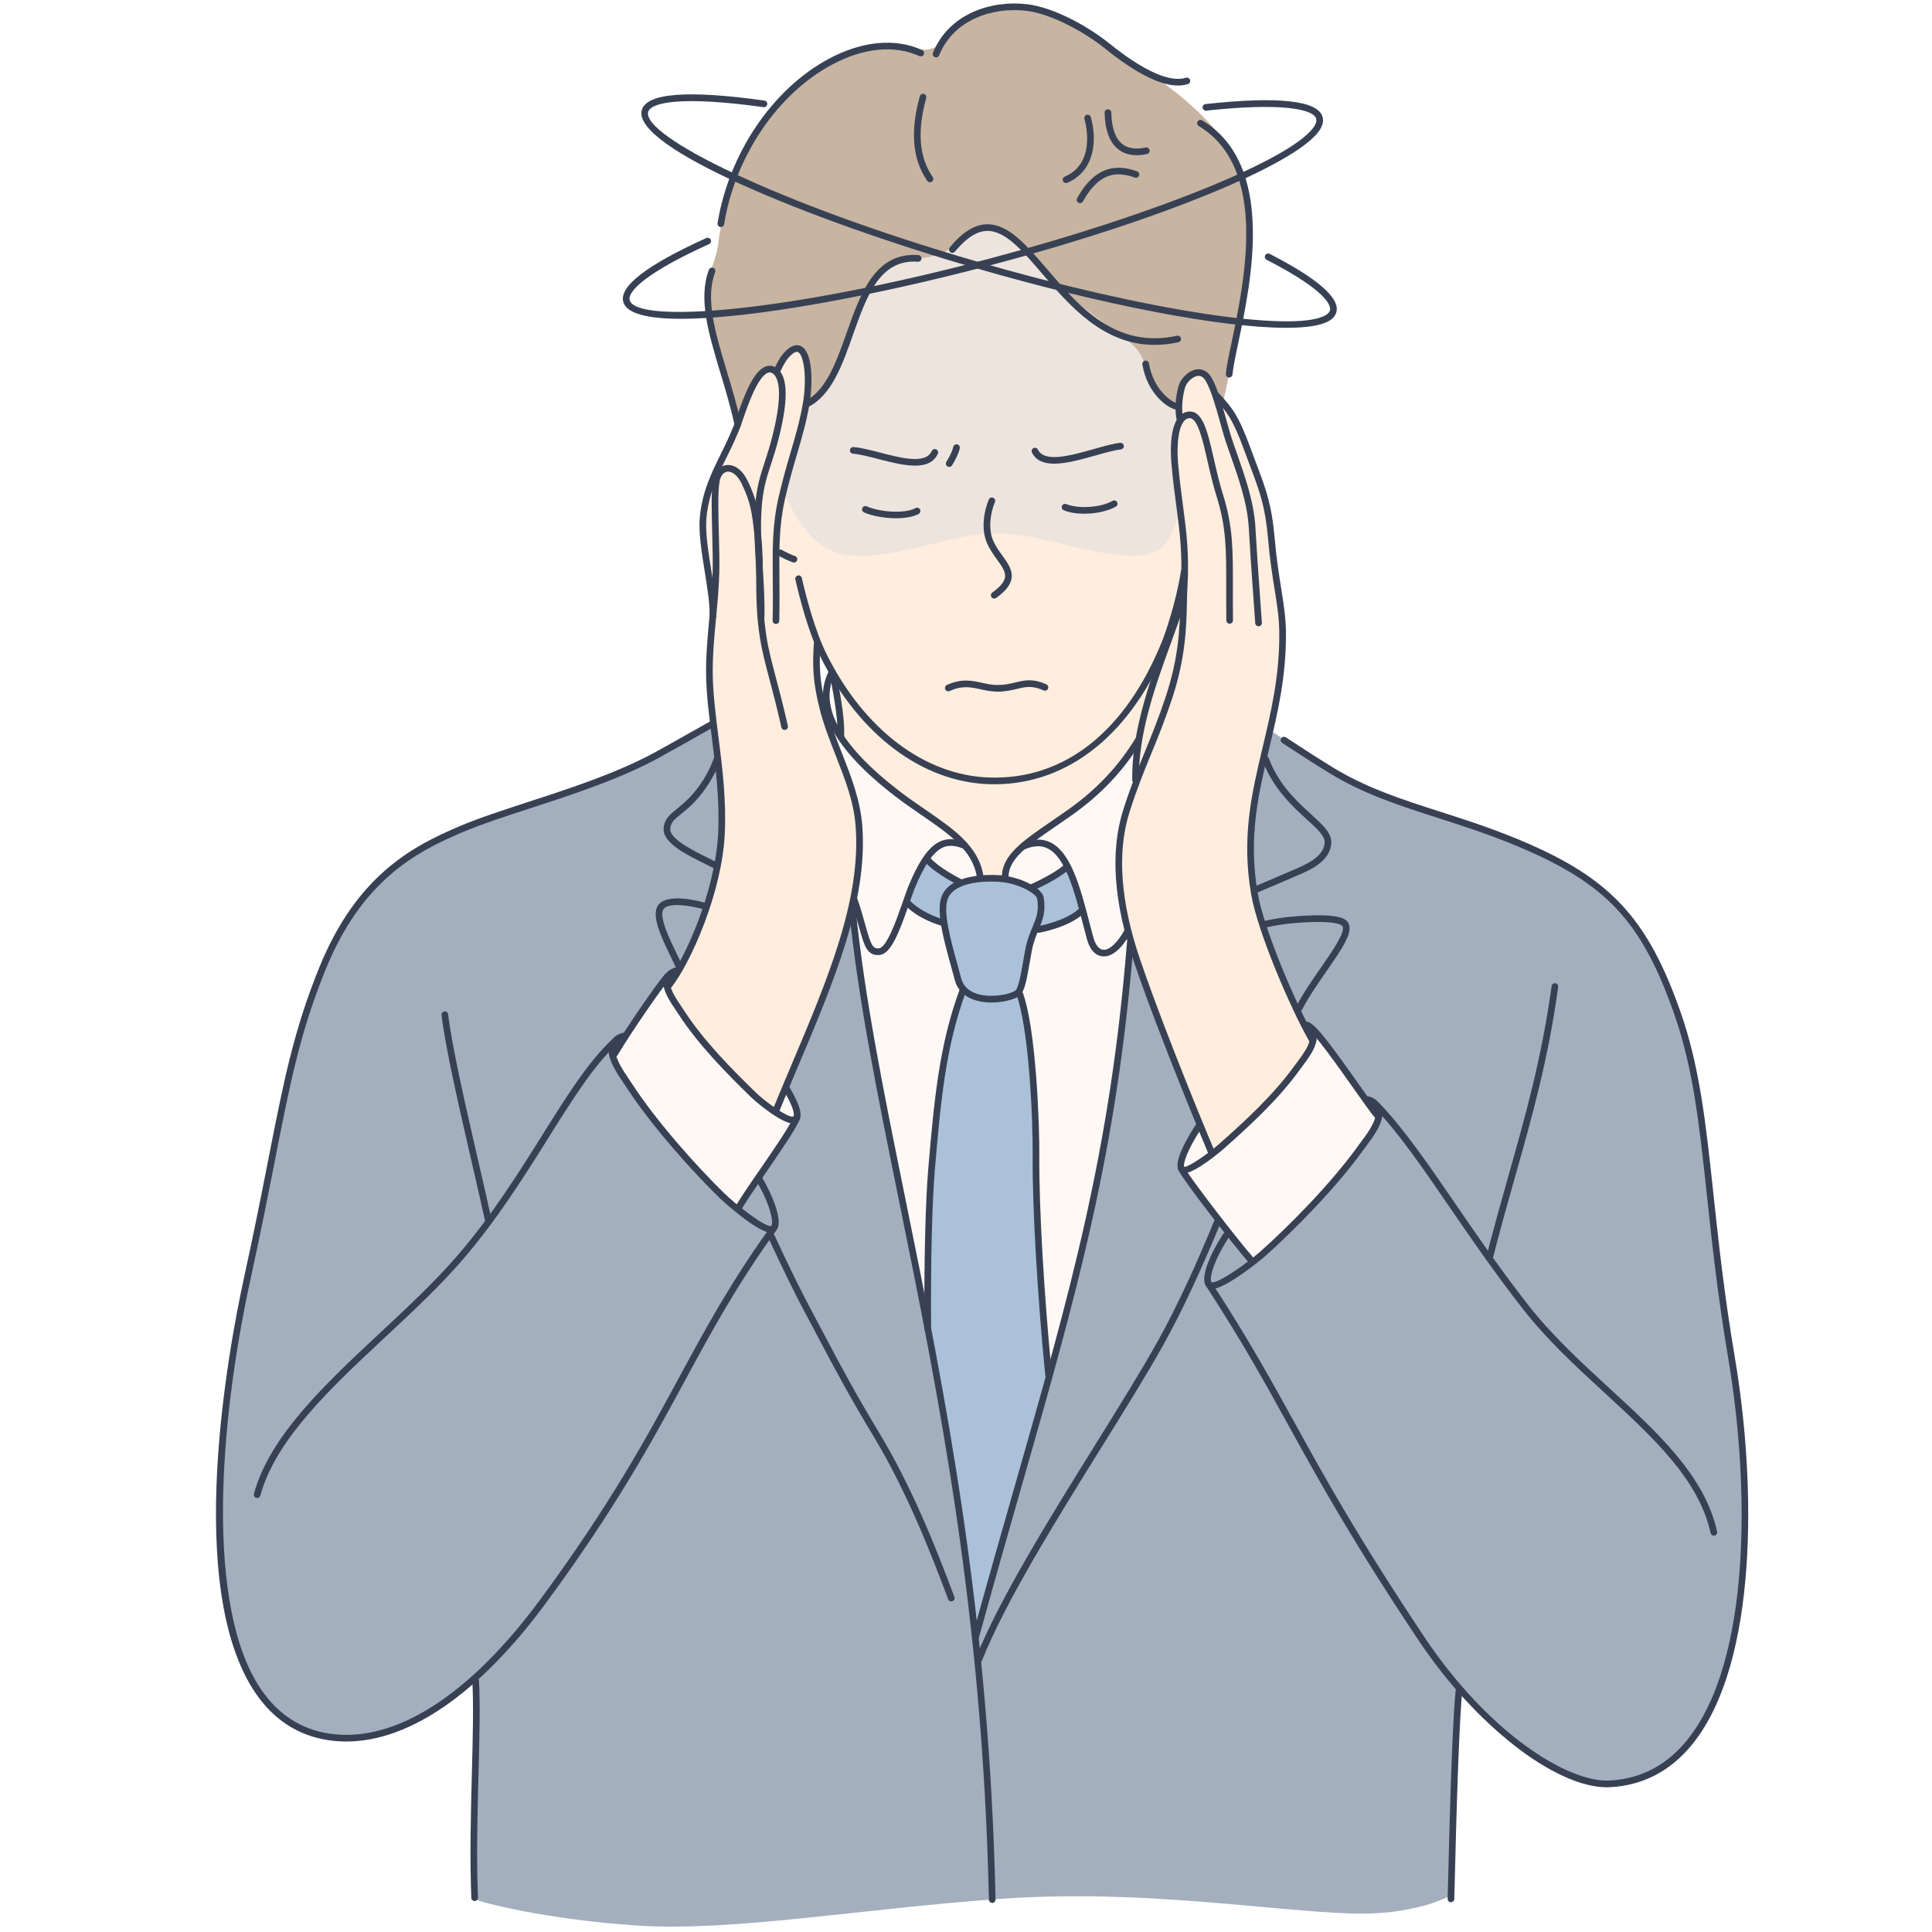 <svg xmlns="http://www.w3.org/2000/svg" xmlns:xlink="http://www.w3.org/1999/xlink" width="400" zoomAndPan="magnify" viewBox="0 0 300 300" height="400" preserveAspectRatio="xMidYMid meet" version="1.0"><defs><clipPath id="f10b9961e9"><path d="M 34 111 L 271.5 111 L 271.5 300 L 34 300 Z M 34 111 " clip-rule="nonzero"/></clipPath><clipPath id="fe9484beed"><path d="M 187.031 114.016 L 271.465 114.016 L 271.465 277.664 L 187.031 277.664 Z M 187.031 114.016 " clip-rule="nonzero"/></clipPath></defs><rect x="-30" width="360" fill="#ffffff" y="-30" height="360" fill-opacity="1"/><rect x="-30" width="360" fill="#ffffff" y="-30" height="360" fill-opacity="1"/><rect x="-30" width="360" fill="#ffffff" y="-30" height="360" fill-opacity="1"/><g clip-path="url(#f10b9961e9)"><path fill="#a4afbd" d="M 73.832 294.918 C 73.176 294.301 73.656 290.926 73.656 290.926 C 73.656 290.926 73.602 276.586 73.957 272.695 C 74.156 270.48 74.02 260.473 74.02 260.473 C 74.02 260.473 71.836 262.359 71.223 262.789 C 68.711 264.543 68.746 264.887 61.969 268.113 C 55.188 271.344 47.922 269.461 45.449 267.844 C 42.973 266.23 40.93 264.293 39.852 262.301 C 38.777 260.312 36.973 256.816 36.141 253.48 C 34.848 248.324 34.449 245.336 34.176 239.883 C 33.602 228.355 35.734 212.645 37.949 201.578 C 39.598 193.32 40.898 186.613 42.461 178.355 C 44.09 169.738 48.207 147.711 57.641 137.844 C 62.77 132.477 69.988 128.992 75.254 127.184 C 76.445 126.77 79.98 125.695 81.207 125.391 C 85.352 124.352 88.965 122.32 93.121 121.281 C 99.07 119.793 110.566 112.477 110.566 112.477 C 110.566 112.477 116.094 116.434 117.84 118.18 C 122.066 122.406 128.906 125.82 130.504 132.207 C 131.297 135.387 132.551 139.789 132.551 139.789 C 132.551 139.789 136.629 162.414 138.105 172.738 C 139.621 183.367 141.586 194.488 143.453 203.391 C 145.316 212.285 149.176 234.445 149.738 238.988 C 150.297 243.531 151.215 253.695 151.418 253.492 C 151.797 253.113 152.965 248.59 153.535 246.832 C 154.965 242.414 158.078 231.02 159.387 226.168 C 161.164 219.555 170.477 184.383 171.52 178.121 C 172.523 172.09 173.926 162.918 174.512 158.75 C 174.898 156.031 175.676 147.234 175.676 147.234 C 175.676 147.234 177.98 147.238 178.441 144.488 C 178.938 141.492 180.352 138.773 181.168 135.91 C 182.559 131.043 184.344 125.668 186.625 121.102 C 187.672 119.008 188.793 115.953 189.352 113.699 C 189.547 112.926 189.613 112.09 190.328 111.555 C 191.352 110.785 192.488 111.984 193.25 112.531 C 195.207 113.926 197.227 113.41 197.227 113.41 C 197.227 113.41 209.082 121.391 215.316 123.766 C 224.227 127.168 233.312 129.902 234.984 130.566 C 242.246 133.438 250.602 138.156 254.488 144.633 C 258.609 151.5 261.703 160.453 262.715 165.031 C 263.727 169.605 265.48 184.18 265.961 189.035 C 266.918 198.719 267.922 201.891 269.473 214.422 C 270.273 220.863 271.438 235.453 270.859 244.145 C 270.156 254.73 267.926 262.574 261.398 271.281 C 254.625 280.309 241.02 276.824 234.562 270.363 C 232.867 268.672 226.594 262.508 226.594 262.508 L 225.5 288.41 C 225.5 288.41 225.75 294.035 225.203 294.363 C 224.793 294.609 219.402 297.418 209.973 297.133 C 197.215 296.746 177.398 293.32 155.688 294.832 C 133.844 296.352 113.852 299.988 98.871 298.996 C 84.699 298.059 74.234 295.293 73.832 294.918 " fill-opacity="1" fill-rule="evenodd"/></g><path fill="#ffedde" d="M 103.188 153.699 C 103.188 153.699 105.555 150.695 106.277 149.039 C 107.98 145.137 109.918 140.895 111.047 136.773 C 112.871 130.129 111.949 123.438 111.301 116.719 C 110.84 111.922 110.422 109.41 110.195 104.586 C 110.066 101.742 110.57 97.613 110.582 94.746 C 110.598 89.895 108.664 84.266 109.156 79.414 C 109.605 75.02 112.652 70.039 114.332 66.105 C 115.746 62.789 117.395 58.863 119.93 56.398 C 121.445 54.926 123.145 52.922 125.012 54.652 C 125.762 55.348 125.812 57.883 125.859 58.742 C 125.996 61.012 125.984 63.18 125.777 65.426 C 124.973 74.129 124.773 82.703 125.613 91.422 C 125.875 94.141 127.047 99.926 127.047 99.926 C 127.047 99.926 126.762 102.953 126.984 105.723 C 127.203 108.457 127.922 110.914 128.555 113.109 C 130.324 119.223 133.289 122.898 133.594 129.391 C 133.957 137.266 130.32 146.992 128.035 154.312 C 126.508 159.215 122.785 166.863 122.785 166.863 L 120.434 173.141 C 120.434 173.141 114.758 168.949 113.133 167.164 C 112.078 166.008 111.262 164.566 110.328 163.305 C 109.27 161.871 107.727 160.66 106.883 159.023 C 106.027 157.367 103.188 153.699 103.188 153.699 " fill-opacity="1" fill-rule="evenodd"/><path fill="#ffedde" d="M 188.34 179.227 C 188.34 179.227 188.375 178.945 186.461 174.781 C 185.09 171.797 184.535 170.027 183.203 167.027 C 180.43 160.785 177.254 152.812 175.691 146.008 C 175.094 143.406 173.945 140.949 173.945 138.289 C 173.938 133.48 173.137 132.91 174.281 128.242 C 174.703 126.52 176.426 121.129 176.426 121.129 C 176.426 121.129 176.383 115.957 177.609 110.625 C 178.102 108.504 179.953 103.109 180.266 101.82 C 181.562 96.496 183.688 93.727 183.941 88.223 C 184.285 80.711 181.492 73.387 182.875 65.867 C 183.191 64.176 182.887 62.031 183.34 60.348 C 183.516 59.688 184.512 58.035 185.789 57.793 C 187.242 57.516 188.52 60.691 188.52 60.691 C 188.52 60.691 190.055 62.195 191.387 64.316 C 192.621 66.289 193.699 69.477 194.633 72.148 C 195.648 75.043 196.129 76.887 196.84 79.234 C 197.336 80.875 197.422 83.277 197.828 84.945 C 199.02 89.863 198.898 94.988 199.09 99.996 C 199.336 106.48 196.637 115.199 195.145 122.59 C 194.48 125.875 194.211 128.367 194.324 131.742 C 194.41 134.332 194.746 138.527 195.344 141.059 C 196.523 146.074 198.637 149.695 200.406 154.5 C 201.289 156.887 204.316 161.496 204.316 161.496 C 204.316 161.496 199.293 169.625 196.074 172.223 C 192.855 174.82 188.34 179.227 188.34 179.227 " fill-opacity="1" fill-rule="evenodd"/><path fill="#ffedde" d="M 153.133 136.355 C 151.234 134.637 151.191 131.766 149.129 130.062 C 143.523 125.449 136.914 122.562 131.98 117.148 C 131.062 116.145 130.602 114.547 130.602 114.547 L 129.402 104.895 L 126.824 99.98 C 126.824 99.98 124.953 97.777 124.227 95.926 C 122.133 90.598 121.855 84.203 121.824 78.555 C 121.801 74.309 123.074 70.086 123.887 65.973 C 125.672 56.949 129.434 48.09 135.312 40.957 C 140.402 34.777 151.086 31.914 158.371 35.82 C 161.414 37.449 164.75 39.305 167.414 41.5 C 169.789 43.461 171.539 46.129 173.547 48.438 C 178.035 53.59 183.004 59.117 184.824 65.926 C 185.727 69.297 185.727 73.328 185.629 76.77 C 185.543 79.898 186.246 83.109 185.93 86.211 C 185.676 88.723 185.309 91.137 184.945 93.59 C 184.301 97.879 181.594 101.836 180.055 105.84 C 179.445 107.418 178.324 109.488 178.148 111.242 C 177.953 113.176 177.18 116.766 177.18 116.766 C 177.18 116.766 170.207 123.32 167.035 125.668 C 164.211 127.754 160.844 129.629 158.309 132.09 C 157.586 132.793 157.148 134.062 156.891 135.023 C 156.805 135.34 156.777 136.215 156.414 136.402 C 155.617 136.816 153.77 136.93 153.133 136.355 " fill-opacity="1" fill-rule="evenodd"/><path fill="#c7b4a1" d="M 114.672 64.969 C 114.672 64.969 112.941 60.109 112.766 59.652 C 111.137 55.363 110.258 50.59 109.797 46.004 C 109.492 42.953 111.133 40.98 111.539 37.781 C 112.246 32.195 113.688 26.824 116.562 22.305 C 119.477 17.727 120.918 15.848 125.031 12.25 C 128.957 8.812 132.859 8.004 137.582 7.062 C 139.691 6.637 142.246 8.055 144.359 7.633 C 146.707 7.164 147.812 4.109 150.289 2.578 C 152.785 1.035 157.625 1.141 160.129 1.453 C 165.086 2.074 168.68 4.977 172.652 7.621 C 173.43 8.141 187.73 16.082 191.438 24.422 C 194.914 32.246 193.418 45.141 191.891 53.16 C 191.457 55.441 189.926 62.441 189.926 62.441 C 189.926 62.441 188.812 61.18 188.742 60.988 C 188.27 59.688 187.41 57.285 185.594 57.648 C 183.602 58.047 183.168 61.41 182.922 62.898 C 182.871 63.195 180.473 62.016 179.09 60.211 C 177.703 58.406 178.188 56.418 176.562 54.375 C 174.934 52.324 171.012 51.027 169.098 49.496 C 164.73 46.004 161.102 40.352 156.672 37.031 C 155.32 36.02 154.035 35.301 152.301 35.648 C 149.207 36.27 148.262 39.383 145.258 39.984 C 142.637 40.508 139.535 41.16 137.25 42.875 C 135.809 43.953 134.625 46.566 133.996 48.23 C 132.703 51.688 131.535 54.184 130.086 57.562 C 129.434 59.086 125.992 63.223 125.992 63.223 C 125.723 63.293 125.633 59.152 125.633 58.887 C 125.633 57.305 125.527 56.242 124.508 54.879 C 122.938 52.789 120.594 57.551 120.594 57.551 C 120.594 57.551 119.141 57.609 118.348 57.926 C 116.973 58.473 114.672 64.969 114.672 64.969 " fill-opacity="1" fill-rule="evenodd"/><path fill="#fff8f5" d="M 144.25 208.227 C 144.25 208.227 142.895 199.508 141.828 193.898 C 140.082 184.746 135.789 168.809 134.762 159.559 C 134.238 154.852 132.336 141.574 132.336 141.574 C 132.336 141.574 133.984 133.297 133.039 125.703 C 132.684 122.871 128.82 113.902 128.453 111.801 C 127.676 107.328 129.121 104.961 129.121 104.961 C 129.121 104.961 130.043 107.551 130.227 109.582 C 130.414 111.617 130.523 114.426 130.523 114.426 C 130.523 114.426 132.773 117.887 136.523 120.98 C 140.852 124.555 146.91 127.992 149.406 130.848 C 150.57 132.176 152.219 136.168 152.219 136.168 L 156.164 136.43 C 156.164 136.43 156.938 132.984 157.852 132.223 C 160.5 130.02 163.715 127.828 166.945 125.539 C 170.172 123.246 172.09 121.52 173.027 120.238 C 173.969 118.965 176.371 115.844 176.371 115.844 L 176.523 121.18 C 176.523 121.18 174.551 127.094 174.27 128.656 C 173.5 132.879 173.602 132.809 173.855 137.07 C 174.117 141.504 175.75 145.633 175.75 145.633 C 175.75 145.633 174.879 156.289 173.391 166.453 C 171.867 176.875 169.715 186.867 168.859 191.43 C 167.18 200.41 164.629 207.035 162.277 215.434 C 160.527 221.684 159.184 229.746 156.812 236.07 C 155.68 239.086 154.262 242.168 153.305 245.23 C 152.57 247.586 144.25 208.227 144.25 208.227 " fill-opacity="1" fill-rule="evenodd"/><path fill="#fff8f5" d="M 194.613 196.125 C 194.613 196.125 193.379 194.203 192.25 193.074 C 191.406 192.23 184.977 183.848 184.172 182.895 C 181.445 179.676 186.203 174.773 186.203 174.773 L 188.023 179.078 C 188.023 179.078 191.77 176.453 194.012 174.211 C 196.254 171.969 198.914 169.359 201.051 166.609 C 201.578 165.934 204.238 160.344 204.238 160.344 C 204.238 160.344 207.312 163.984 209.07 166.402 C 210.242 168.008 214.043 173.512 214.043 173.512 C 214.043 173.512 211.109 178.809 209.527 180.617 C 206.176 184.449 203.07 188.164 199.477 191.758 C 198.207 193.023 194.613 196.125 194.613 196.125 " fill-opacity="1" fill-rule="evenodd"/><path fill="#fff8f5" d="M 114.516 187.668 C 114.516 187.668 116.566 183.953 120.875 178.312 C 122.84 175.734 123.887 173.742 123.887 173.742 C 123.887 173.742 123.531 172.141 123.297 170.973 C 123.285 170.914 121.777 169.105 121.777 169.105 L 120.391 172.512 C 120.391 172.512 116.082 169.656 114.609 167.941 C 111.996 164.895 108.383 161.012 106.055 157.906 C 105.168 156.723 103.098 152.355 103.098 152.355 C 103.098 152.355 99.434 157.246 98.934 157.996 C 97.488 160.164 95.125 163.953 95.125 163.953 C 95.125 163.953 98.668 170.672 103.469 176.363 C 108.266 182.055 114.516 187.668 114.516 187.668 " fill-opacity="1" fill-rule="evenodd"/><path fill="#abc1da" d="M 165.891 134.555 L 160.52 137.895 C 160.52 137.895 156.359 136.348 154.23 136.254 C 151.566 136.137 149.098 137.031 149.098 137.031 L 143.914 133.578 C 142.727 134.172 140.652 140.215 140.652 140.215 C 140.652 140.215 142.051 141.145 143.516 141.895 C 144.977 142.641 146.5 143.203 146.5 143.203 L 149.426 154.094 C 149.426 154.094 147.148 162.242 146.438 165.793 C 145.734 169.332 144.262 184.719 144.262 192.684 C 144.262 197.973 143.887 205.133 143.887 205.133 C 143.887 205.133 151.426 253.52 151.602 253.52 C 151.602 253.52 156.961 235.883 158.766 228.66 C 159.422 226.023 163.117 212.91 163.117 212.91 C 163.117 212.91 161.688 202.438 161.293 194.176 C 161.004 188.051 160.816 177.867 160.754 174.199 C 160.691 170.527 160.453 164.293 159.633 159.383 C 159.367 157.789 158.328 154.156 158.328 154.156 C 158.328 154.156 158.949 151.543 159.387 149.613 C 159.82 147.68 160.598 144.473 160.598 144.473 C 160.598 144.473 163.508 143.965 165.367 143.156 C 167.227 142.348 168.371 141.277 168.371 141.277 L 165.891 134.555 " fill-opacity="1" fill-rule="evenodd"/><path fill="#ede4de" d="M 125.27 62.516 C 125.27 62.516 123.547 69.387 122.91 72.191 C 122.551 73.766 121.707 76.148 121.707 76.148 C 121.707 76.148 124.746 85.688 132.023 86.25 C 140.027 86.871 147.547 82.582 155.617 82.859 C 161.566 83.062 167.324 85.5 173.207 86.109 C 176.328 86.434 179.582 86.695 181.406 83.777 C 182.953 81.297 183.172 78.395 183.172 78.395 C 183.172 78.395 182.312 72.402 182.281 70.484 C 182.238 67.938 183.207 65.105 183.207 65.105 L 183.172 62.977 C 183.172 62.977 180.414 62.113 179.285 60.176 C 178.148 58.227 177.848 55.75 176.562 54.277 C 175.148 52.648 174.207 52.344 172.504 51 C 170.516 49.43 168.457 48.043 166.57 46.336 C 163.66 43.699 159.523 38.516 156.258 36.344 C 155.02 35.516 153.613 35.109 152.012 35.543 C 150.418 35.973 147.98 38.824 145.633 39.559 C 142.668 40.484 140.801 39.898 138.027 41.531 C 135.785 42.848 134.832 44.945 133.895 47.172 C 132.426 50.656 131.172 54.82 129.48 58.203 C 129.012 59.141 128.277 60.465 127.5 61.242 C 126.676 62.066 125.27 62.516 125.27 62.516 " fill-opacity="1" fill-rule="evenodd"/><path fill="#384154" d="M 123.285 87.352 C 123.23 87.352 123.168 87.34 123.109 87.32 C 122.359 87.043 121.625 86.699 120.918 86.301 C 120.668 86.16 120.582 85.848 120.719 85.598 C 120.859 85.352 121.172 85.262 121.422 85.402 C 122.082 85.773 122.77 86.094 123.465 86.352 C 123.734 86.449 123.871 86.746 123.773 87.012 C 123.695 87.223 123.496 87.352 123.285 87.352 " fill-opacity="1" fill-rule="nonzero"/><path fill="#384154" d="M 154.418 121.781 C 154.152 121.781 153.883 121.773 153.617 121.77 C 143.195 121.441 133.418 114.086 127.453 102.09 C 125.539 98.246 124.156 92.852 123.504 89.977 C 123.441 89.699 123.613 89.422 123.895 89.359 C 124.168 89.293 124.449 89.469 124.508 89.75 C 125.152 92.578 126.512 97.883 128.379 101.633 C 134.172 113.281 143.617 120.422 153.648 120.734 C 165.289 121.105 174.801 113.566 180.465 99.523 C 180.891 98.473 182.625 93.555 183.371 88.699 C 183.41 88.418 183.68 88.223 183.957 88.266 C 184.238 88.309 184.434 88.574 184.391 88.855 C 183.629 93.812 181.855 98.836 181.422 99.91 C 175.801 113.855 165.988 121.781 154.418 121.781 " fill-opacity="1" fill-rule="nonzero"/><path fill="#384154" d="M 154.383 92.945 C 154.223 92.945 154.062 92.871 153.965 92.73 C 153.797 92.5 153.848 92.176 154.082 92.008 C 155.293 91.145 155.934 90.375 156.051 89.66 C 156.195 88.801 155.586 87.953 154.816 86.883 C 154.301 86.172 153.723 85.363 153.297 84.422 C 152.285 82.176 152.797 79.324 153.543 77.562 C 153.652 77.301 153.957 77.18 154.219 77.293 C 154.48 77.402 154.602 77.703 154.492 77.969 C 153.773 79.656 153.418 82.176 154.238 83.996 C 154.621 84.844 155.145 85.574 155.652 86.281 C 156.492 87.445 157.281 88.543 157.07 89.828 C 156.906 90.84 156.148 91.801 154.684 92.848 C 154.59 92.914 154.488 92.945 154.383 92.945 " fill-opacity="1" fill-rule="nonzero"/><path fill="#384154" d="M 163.695 72 C 162.141 72 160.883 71.559 160.246 70.277 C 160.121 70.023 160.223 69.711 160.48 69.586 C 160.734 69.457 161.047 69.562 161.172 69.82 C 162.199 71.887 166.238 70.746 169.805 69.738 C 171.332 69.309 172.777 68.898 173.934 68.758 C 174.199 68.727 174.473 68.926 174.508 69.211 C 174.543 69.492 174.34 69.75 174.055 69.785 C 172.98 69.914 171.574 70.312 170.086 70.734 C 167.914 71.344 165.59 72 163.695 72 " fill-opacity="1" fill-rule="nonzero"/><path fill="#384154" d="M 179.297 53.555 C 171.312 53.555 166.102 47.477 161.809 42.473 C 158.754 38.91 156.109 35.832 153.32 35.855 C 151.711 35.867 150.062 36.922 148.281 39.07 C 148.102 39.289 147.773 39.32 147.551 39.141 C 147.332 38.957 147.305 38.633 147.484 38.41 C 149.473 36.012 151.383 34.84 153.316 34.824 C 153.328 34.824 153.34 34.824 153.355 34.824 C 156.613 34.824 159.383 38.059 162.594 41.801 C 167.578 47.617 173.23 54.207 182.762 52.133 C 183.043 52.066 183.316 52.25 183.375 52.527 C 183.438 52.805 183.258 53.078 182.98 53.141 C 181.691 53.422 180.465 53.555 179.297 53.555 " fill-opacity="1" fill-rule="nonzero"/><path fill="#384154" d="M 111.934 35.254 C 111.906 35.254 111.879 35.254 111.852 35.25 C 111.57 35.203 111.379 34.938 111.422 34.656 C 113.18 23.824 119.965 13.801 128.711 9.121 C 133.891 6.355 139.031 5.875 143.191 7.773 C 143.453 7.891 143.566 8.195 143.445 8.457 C 143.328 8.715 143.023 8.828 142.762 8.711 C 138.902 6.949 134.086 7.422 129.199 10.035 C 120.727 14.562 114.148 24.293 112.441 34.82 C 112.402 35.074 112.184 35.254 111.934 35.254 " fill-opacity="1" fill-rule="nonzero"/><path fill="#384154" d="M 114.559 66.355 C 114.32 66.355 114.109 66.191 114.055 65.949 C 113.449 63.195 112.652 60.535 111.879 57.965 C 110.008 51.742 108.398 46.363 110.078 41.895 C 110.176 41.625 110.48 41.488 110.742 41.59 C 111.012 41.691 111.145 41.988 111.047 42.258 C 109.484 46.402 111.051 51.625 112.867 57.668 C 113.645 60.258 114.449 62.938 115.062 65.73 C 115.125 66.008 114.949 66.285 114.672 66.344 C 114.633 66.352 114.598 66.355 114.559 66.355 " fill-opacity="1" fill-rule="nonzero"/><path fill="#384154" d="M 182.918 13.281 C 180.129 13.281 176.312 11.344 171.535 7.496 C 168.367 4.945 163.168 2.125 159.359 1.676 C 154.254 1.07 148.086 2.977 145.832 8.586 C 145.727 8.852 145.426 8.98 145.16 8.875 C 144.898 8.766 144.766 8.469 144.875 8.203 C 147.328 2.086 153.984 0 159.48 0.652 C 163.668 1.145 169.004 4.129 172.184 6.691 C 178.953 12.145 182.418 12.625 184.137 12.07 C 184.41 11.984 184.703 12.133 184.789 12.402 C 184.875 12.676 184.727 12.965 184.453 13.055 C 183.984 13.207 183.473 13.281 182.918 13.281 " fill-opacity="1" fill-rule="nonzero"/><path fill="#384154" d="M 190.867 58.621 C 190.852 58.621 190.836 58.621 190.824 58.621 C 190.539 58.598 190.328 58.344 190.352 58.062 C 190.449 56.93 190.809 55.219 191.266 53.055 C 193.246 43.625 196.941 26.074 186.145 19.574 C 185.902 19.426 185.82 19.109 185.969 18.863 C 186.117 18.617 186.434 18.543 186.676 18.688 C 198.102 25.57 194.312 43.586 192.273 53.266 C 191.828 55.395 191.473 57.082 191.379 58.148 C 191.355 58.418 191.133 58.621 190.867 58.621 " fill-opacity="1" fill-rule="nonzero"/><path fill="#384154" d="M 130.566 114.875 C 130.562 114.875 130.559 114.875 130.555 114.875 C 130.27 114.871 130.047 114.633 130.051 114.348 C 130.109 111.805 129.723 109.391 128.875 104.848 C 128.824 104.57 129.008 104.297 129.289 104.246 C 129.57 104.195 129.84 104.379 129.891 104.66 C 130.75 109.27 131.148 111.73 131.082 114.371 C 131.078 114.652 130.848 114.875 130.566 114.875 " fill-opacity="1" fill-rule="nonzero"/><path fill="#384154" d="M 125.395 63.184 C 125.207 63.184 125.027 63.082 124.938 62.902 C 124.805 62.652 124.902 62.34 125.156 62.207 C 128.328 60.559 129.926 56.031 131.473 51.656 C 133.648 45.496 135.902 39.137 142.605 39.605 C 142.891 39.629 143.105 39.875 143.082 40.16 C 143.062 40.441 142.824 40.664 142.531 40.637 C 136.605 40.219 134.59 45.941 132.445 52 C 130.836 56.566 129.168 61.285 125.633 63.125 C 125.559 63.164 125.477 63.184 125.395 63.184 " fill-opacity="1" fill-rule="nonzero"/><path fill="#384154" d="M 144.402 28.301 C 144.238 28.301 144.078 28.223 143.977 28.078 C 141.684 24.738 141.309 20.445 142.828 14.949 C 142.902 14.672 143.191 14.516 143.461 14.586 C 143.738 14.664 143.898 14.949 143.82 15.223 C 142.391 20.406 142.719 24.422 144.828 27.492 C 144.988 27.727 144.93 28.047 144.695 28.211 C 144.605 28.27 144.504 28.301 144.402 28.301 " fill-opacity="1" fill-rule="nonzero"/><path fill="#384154" d="M 182.863 63.66 C 182.848 63.66 182.828 63.66 182.812 63.66 C 181.535 63.531 178.168 61.316 177.391 56.598 C 177.344 56.316 177.535 56.051 177.816 56.004 C 178.094 55.957 178.363 56.148 178.41 56.43 C 179.074 60.477 181.938 62.535 182.914 62.633 C 183.199 62.66 183.402 62.914 183.375 63.199 C 183.352 63.465 183.125 63.66 182.863 63.66 " fill-opacity="1" fill-rule="nonzero"/><path fill="#384154" d="M 53.77 270.422 C 52.805 270.422 51.855 270.348 50.91 270.203 C 46.289 269.488 42.523 267.051 39.719 262.961 C 28.5 246.59 35.504 209.32 37.914 198.293 C 39.512 191.004 40.676 185.07 41.703 179.84 C 44.055 167.879 45.609 159.98 49.59 150.195 C 55.355 136.035 63.883 131.453 71.422 128.27 C 74.43 127 78.16 125.785 82.105 124.496 C 88.598 122.383 95.953 119.984 101.836 116.75 C 103.441 115.867 105.223 114.859 106.992 113.863 C 108.078 113.254 109.156 112.645 110.188 112.066 C 110.438 111.926 110.75 112.016 110.891 112.266 C 111.027 112.512 110.941 112.832 110.691 112.969 C 109.664 113.543 108.582 114.152 107.5 114.766 C 105.727 115.762 103.941 116.77 102.332 117.656 C 96.367 120.938 88.957 123.352 82.426 125.48 C 78.5 126.758 74.789 127.969 71.824 129.223 C 64.473 132.324 56.16 136.789 50.547 150.582 C 46.602 160.277 45.055 168.137 42.719 180.039 C 41.688 185.277 40.52 191.215 38.926 198.512 C 33.996 221.035 31.844 249.641 40.57 262.375 C 43.207 266.223 46.738 268.512 51.07 269.184 C 61.184 270.75 72.824 263.371 83.863 248.41 C 94.766 233.629 100.445 223.141 105.453 213.891 C 109.586 206.258 113.488 199.051 119.684 190.465 C 119.852 190.234 120.172 190.18 120.406 190.352 C 120.637 190.516 120.691 190.844 120.523 191.074 C 114.363 199.602 110.477 206.777 106.359 214.383 C 101.336 223.664 95.641 234.184 84.695 249.02 C 74.43 262.938 63.562 270.422 53.77 270.422 " fill-opacity="1" fill-rule="nonzero"/><path fill="#384154" d="M 188.176 179.594 C 187.973 179.594 187.785 179.477 187.699 179.281 C 187.629 179.109 180.414 162.016 176.117 149.5 C 172.93 140.227 172.355 132.238 174.414 125.758 C 175.57 122.117 176.723 119.309 177.836 116.586 C 178.859 114.078 179.922 111.477 181.012 108.184 C 183.094 101.902 183.191 97.316 183.27 93.633 C 183.289 92.734 183.309 91.91 183.352 91.145 C 183.652 86.074 183.191 82.578 182.652 78.531 C 182.379 76.477 182.094 74.348 181.887 71.816 C 181.734 70.043 181.492 64.234 184.551 63.91 C 186.762 63.672 187.516 67.016 188.48 71.238 C 188.879 72.977 189.324 74.945 189.914 76.824 C 191.461 81.777 191.453 85.324 191.441 91.199 C 191.438 92.723 191.434 94.406 191.457 96.32 C 191.461 96.605 191.23 96.844 190.945 96.844 C 190.945 96.844 190.941 96.844 190.941 96.844 C 190.656 96.844 190.426 96.617 190.426 96.332 C 190.402 94.414 190.406 92.723 190.406 91.199 C 190.418 85.418 190.426 81.934 188.926 77.129 C 188.328 75.215 187.875 73.227 187.473 71.469 C 186.691 68.039 185.926 64.816 184.66 64.938 C 182.848 65.129 182.727 69.465 182.914 71.73 C 183.125 74.238 183.402 76.352 183.676 78.395 C 184.223 82.492 184.691 86.035 184.383 91.203 C 184.34 91.961 184.32 92.773 184.301 93.652 C 184.227 97.211 184.121 102.082 181.996 108.508 C 180.891 111.836 179.824 114.449 178.789 116.977 C 177.633 119.801 176.547 122.469 175.398 126.07 C 173.41 132.332 173.98 140.102 177.094 149.168 C 181.379 161.645 188.578 178.707 188.652 178.879 C 188.762 179.141 188.641 179.441 188.375 179.555 C 188.309 179.582 188.242 179.594 188.176 179.594 " fill-opacity="1" fill-rule="nonzero"/><path fill="#384154" d="M 195.426 97.246 C 195.156 97.246 194.93 97.039 194.91 96.766 C 194.754 94.477 194.629 92.742 194.523 91.289 C 194.281 87.883 194.145 85.988 193.914 82 C 193.691 78.121 192.324 74.238 191 70.484 L 190.461 68.945 C 190.121 67.965 189.789 66.773 189.441 65.508 C 188.797 63.203 188.07 60.59 187.223 59.145 C 186.879 58.562 186.473 58.312 185.977 58.371 C 185.141 58.477 184.242 59.414 184.023 60.152 C 183.852 60.738 183.312 62.816 183.707 64.879 C 183.762 65.156 183.578 65.43 183.297 65.48 C 183.012 65.531 182.746 65.352 182.691 65.07 C 182.27 62.844 182.789 60.684 183.031 59.855 C 183.352 58.773 184.562 57.508 185.852 57.348 C 186.375 57.285 187.371 57.363 188.113 58.621 C 189.027 60.184 189.742 62.75 190.434 65.23 C 190.781 66.48 191.109 67.66 191.438 68.609 L 191.973 70.137 C 193.32 73.961 194.715 77.918 194.945 81.941 C 195.176 85.922 195.309 87.816 195.555 91.211 C 195.656 92.672 195.781 94.402 195.941 96.695 C 195.961 96.98 195.75 97.227 195.465 97.246 C 195.449 97.246 195.438 97.246 195.426 97.246 " fill-opacity="1" fill-rule="nonzero"/><path fill="#384154" d="M 203.742 161.938 C 203.566 161.938 203.391 161.844 203.297 161.68 C 200.363 156.547 195.285 144.711 194.281 138.879 C 192.746 129.977 194.367 123.16 196.086 115.945 C 197.383 110.48 198.727 104.824 198.645 98.047 C 198.621 95.922 198.293 93.848 197.91 91.449 C 197.566 89.301 197.18 86.863 196.922 83.855 C 196.477 78.629 195.613 76.344 194.184 72.555 C 193.898 71.797 193.59 70.98 193.262 70.074 C 191.391 64.938 190.438 63.887 188.703 61.98 L 188.523 61.785 C 188.332 61.574 188.352 61.246 188.559 61.055 C 188.773 60.863 189.098 60.883 189.289 61.09 L 189.469 61.285 C 191.23 63.227 192.293 64.395 194.23 69.723 C 194.559 70.625 194.867 71.434 195.152 72.188 C 196.562 75.93 197.496 78.398 197.949 83.766 C 198.203 86.734 198.59 89.156 198.93 91.289 C 199.316 93.727 199.652 95.836 199.68 98.035 C 199.762 104.941 198.402 110.656 197.086 116.184 C 195.398 123.293 193.801 130.008 195.297 138.703 C 196.285 144.43 201.297 156.098 204.195 161.164 C 204.332 161.414 204.246 161.73 204 161.871 C 203.922 161.918 203.832 161.938 203.742 161.938 " fill-opacity="1" fill-rule="nonzero"/><path fill="#384154" d="M 120.59 172.719 C 120.523 172.719 120.457 172.707 120.391 172.68 C 120.129 172.57 120.004 172.27 120.113 172.004 C 121.051 169.723 122.004 167.469 122.945 165.242 C 128.492 152.129 133.73 139.738 132.863 128.305 C 132.574 124.453 131.215 121 129.777 117.34 C 128.844 114.957 127.875 112.492 127.238 109.926 C 126.207 105.746 126.141 103.336 126.387 99.816 C 126.402 99.531 126.652 99.32 126.938 99.34 C 127.219 99.355 127.434 99.605 127.414 99.891 C 127.18 103.297 127.242 105.629 128.238 109.68 C 128.859 112.18 129.816 114.609 130.738 116.965 C 132.141 120.531 133.59 124.219 133.895 128.227 C 134.781 139.91 129.492 152.41 123.895 165.645 C 122.957 167.867 122.004 170.117 121.066 172.398 C 120.984 172.598 120.789 172.719 120.59 172.719 " fill-opacity="1" fill-rule="nonzero"/><path fill="#384154" d="M 103.879 153.484 C 103.77 153.484 103.66 153.445 103.562 153.375 C 103.34 153.199 103.297 152.875 103.473 152.648 C 106.465 148.773 111.047 138.32 111.504 129.559 C 111.777 124.352 111.145 119.348 110.531 114.516 C 110.117 111.238 109.727 108.145 109.652 105.215 C 109.57 102.078 109.871 98.906 110.16 95.84 C 110.379 93.516 110.609 91.109 110.664 88.762 C 110.703 87.133 110.648 85.012 110.594 82.961 C 110.504 79.5 110.414 76.227 110.715 74.582 C 110.961 73.246 111.73 72.363 112.773 72.223 C 114.02 72.055 115.281 72.977 116.078 74.625 C 117.488 77.547 117.809 79.188 118.246 83.699 C 118.426 85.574 118.438 87.48 118.449 89.496 C 118.465 92.43 118.484 95.457 119.016 98.836 C 119.336 100.895 119.855 102.859 120.512 105.344 C 121.051 107.391 121.664 109.707 122.34 112.715 C 122.402 112.992 122.227 113.27 121.949 113.332 C 121.668 113.391 121.395 113.219 121.332 112.941 C 120.664 109.953 120.051 107.645 119.516 105.605 C 118.848 103.094 118.328 101.109 117.992 98.996 C 117.449 95.539 117.434 92.469 117.418 89.504 C 117.406 87.508 117.395 85.625 117.215 83.797 C 116.789 79.363 116.496 77.875 115.148 75.074 C 114.562 73.855 113.684 73.141 112.91 73.246 C 112.332 73.324 111.891 73.891 111.734 74.766 C 111.453 76.309 111.539 79.676 111.625 82.934 C 111.68 84.996 111.738 87.133 111.695 88.789 C 111.641 91.172 111.41 93.594 111.191 95.934 C 110.902 98.973 110.605 102.113 110.684 105.188 C 110.758 108.062 111.145 111.133 111.555 114.383 C 112.176 119.266 112.812 124.312 112.535 129.613 C 112.066 138.582 107.363 149.301 104.289 153.281 C 104.188 153.414 104.035 153.484 103.879 153.484 " fill-opacity="1" fill-rule="nonzero"/><path fill="#384154" d="M 118.188 96.309 C 118.184 96.309 118.18 96.309 118.176 96.309 C 117.887 96.301 117.664 96.062 117.672 95.777 C 117.73 93.332 117.57 90.766 117.414 88.285 C 117.219 85.199 117.02 82.008 117.227 78.93 C 117.441 75.719 118.055 73.84 118.77 71.668 C 119.16 70.469 119.562 69.23 119.969 67.598 L 119.996 67.488 C 121.852 60.047 120.582 58.348 119.953 57.961 C 119.711 57.812 119.5 57.789 119.254 57.875 C 117.629 58.461 116.012 63.234 115.316 65.273 C 115.156 65.746 115.027 66.129 114.93 66.375 C 114.262 68.082 113.531 69.578 112.82 71.02 C 111.41 73.895 110.078 76.609 109.707 80.297 C 109.477 82.57 109.973 85.645 110.453 88.617 C 110.871 91.23 111.273 93.699 111.223 95.703 C 111.215 95.988 110.977 96.207 110.695 96.207 C 110.41 96.199 110.184 95.965 110.191 95.68 C 110.234 93.766 109.848 91.348 109.434 88.785 C 108.945 85.742 108.434 82.598 108.676 80.195 C 109.07 76.32 110.441 73.523 111.895 70.562 C 112.594 69.141 113.316 67.664 113.969 66 C 114.059 65.766 114.188 65.395 114.34 64.941 C 115.535 61.418 116.973 57.602 118.902 56.906 C 119.438 56.711 119.988 56.77 120.492 57.082 C 122.312 58.195 122.48 61.777 120.996 67.738 L 120.969 67.848 C 120.559 69.516 120.129 70.828 119.75 71.988 C 119.031 74.184 118.465 75.918 118.258 79 C 118.055 82.012 118.254 85.168 118.445 88.223 C 118.602 90.723 118.762 93.309 118.703 95.805 C 118.695 96.082 118.469 96.309 118.188 96.309 " fill-opacity="1" fill-rule="nonzero"/><path fill="#384154" d="M 120.488 96.895 C 120.484 96.895 120.48 96.895 120.477 96.895 C 120.191 96.887 119.969 96.652 119.973 96.367 C 120.031 93.988 120.012 91.91 119.996 89.898 C 119.953 85.195 119.922 81.48 120.895 77.23 C 121.504 74.559 122.145 72.375 122.758 70.266 C 123.504 67.727 124.207 65.332 124.672 62.613 C 125.344 58.668 124.82 55.105 123.918 54.676 C 123.594 54.523 123.051 54.844 122.422 55.562 C 121.816 56.254 121.234 57.566 121.23 57.578 C 121.117 57.84 120.812 57.961 120.551 57.848 C 120.289 57.73 120.172 57.43 120.285 57.168 C 120.312 57.105 120.934 55.695 121.645 54.883 C 122.641 53.742 123.555 53.359 124.359 53.746 C 126.297 54.664 126.203 59.781 125.688 62.789 C 125.215 65.562 124.504 67.988 123.75 70.555 C 123.137 72.652 122.504 74.82 121.898 77.461 C 120.957 81.594 120.988 85.254 121.027 89.891 C 121.043 91.91 121.062 93.996 121.004 96.391 C 121 96.672 120.77 96.895 120.488 96.895 " fill-opacity="1" fill-rule="nonzero"/><path fill="#384154" d="M 168.367 79.77 C 167.184 79.77 166.055 79.598 165.188 79.238 C 164.922 79.129 164.797 78.828 164.906 78.562 C 165.016 78.301 165.316 78.18 165.578 78.281 C 167.285 78.988 170.719 78.914 172.77 77.766 C 173.016 77.629 173.332 77.719 173.469 77.969 C 173.609 78.215 173.523 78.531 173.273 78.672 C 171.992 79.387 170.121 79.77 168.367 79.77 " fill-opacity="1" fill-rule="nonzero"/><path fill="#384154" d="M 139.129 80.477 C 137.352 80.477 135.453 80.129 134.172 79.57 C 133.91 79.453 133.789 79.152 133.906 78.891 C 134.02 78.629 134.32 78.508 134.586 78.625 C 136.594 79.504 140.422 79.824 142.16 78.898 C 142.41 78.762 142.723 78.859 142.859 79.109 C 142.992 79.359 142.895 79.672 142.645 79.809 C 141.77 80.273 140.484 80.477 139.129 80.477 " fill-opacity="1" fill-rule="nonzero"/><path fill="#384154" d="M 142.09 72.305 C 140.375 72.305 138.328 71.777 136.414 71.285 C 134.941 70.902 133.551 70.543 132.445 70.449 C 132.16 70.422 131.953 70.172 131.977 69.891 C 132 69.605 132.254 69.398 132.535 69.418 C 133.727 69.523 135.156 69.891 136.672 70.281 C 139.984 71.141 143.738 72.109 144.684 70.035 C 144.801 69.773 145.109 69.66 145.367 69.777 C 145.629 69.898 145.742 70.203 145.625 70.461 C 144.992 71.844 143.688 72.305 142.09 72.305 " fill-opacity="1" fill-rule="nonzero"/><path fill="#384154" d="M 147.391 72.504 C 147.297 72.504 147.199 72.477 147.113 72.422 C 146.875 72.266 146.805 71.945 146.957 71.707 C 146.969 71.695 147.793 70.406 148.023 69.391 C 148.086 69.113 148.363 68.938 148.641 69 C 148.918 69.062 149.094 69.34 149.031 69.617 C 148.762 70.809 147.867 72.207 147.824 72.266 C 147.727 72.422 147.562 72.504 147.391 72.504 " fill-opacity="1" fill-rule="nonzero"/><path fill="#384154" d="M 183.844 182.184 C 183.812 182.184 183.781 182.18 183.75 182.176 C 183.41 182.148 183.207 181.988 183.098 181.855 C 182.004 180.531 184.605 176.27 185.777 174.5 C 185.934 174.262 186.254 174.195 186.492 174.355 C 186.73 174.512 186.797 174.832 186.637 175.07 C 184.219 178.73 183.66 180.867 183.895 181.199 C 184.457 181.27 187.398 179.324 189.242 177.691 C 193.199 174.195 197.699 170.074 200.992 165.512 C 201.121 165.332 201.27 165.133 201.422 164.93 C 202.203 163.887 203.273 162.457 203.418 161.305 C 203.465 160.934 203.395 160.395 203.203 160.176 C 203.152 160.109 203.105 160.094 203.051 160.094 C 202.762 160.09 202.539 159.852 202.543 159.566 C 202.551 159.281 202.805 159.062 203.074 159.062 C 203.434 159.07 203.75 159.223 203.988 159.5 C 204.469 160.059 204.5 160.98 204.441 161.434 C 204.262 162.855 203.145 164.352 202.246 165.547 C 202.098 165.746 201.957 165.938 201.828 166.117 C 198.473 170.766 193.926 174.93 189.926 178.465 C 189.887 178.504 185.621 182.184 183.844 182.184 " fill-opacity="1" fill-rule="nonzero"/><path fill="#384154" d="M 123.027 174.426 C 121.375 174.426 117.523 171.246 116.664 170.41 C 112.836 166.68 108.492 162.297 105.371 157.504 C 105.25 157.32 105.117 157.121 104.977 156.914 C 104.137 155.676 103.09 154.129 102.984 152.699 C 102.93 151.977 103.133 150.68 105.113 150.156 C 105.391 150.086 105.672 150.246 105.746 150.523 C 105.82 150.801 105.652 151.082 105.379 151.156 C 104.078 151.496 103.977 152.156 104.012 152.621 C 104.102 153.777 105.098 155.258 105.832 156.336 C 105.977 156.547 106.113 156.75 106.234 156.938 C 109.297 161.645 113.598 165.98 117.387 169.668 C 118.879 171.125 122.172 173.445 123.039 173.391 C 123.195 173.375 123.219 173.332 123.23 173.309 C 123.293 173.184 123.52 172.391 121.602 169.164 C 121.457 168.918 121.539 168.602 121.781 168.457 C 122.027 168.312 122.344 168.391 122.488 168.637 C 124.535 172.078 124.449 173.191 124.148 173.781 C 124.012 174.043 123.727 174.367 123.125 174.418 C 123.094 174.422 123.062 174.426 123.027 174.426 " fill-opacity="1" fill-rule="nonzero"/><path fill="#384154" d="M 119.703 191.418 C 117.73 191.422 112.48 186.746 111.742 186.027 C 107.277 181.676 101.082 174.695 97.309 168.898 C 97.168 168.68 97.004 168.441 96.836 168.188 C 95.848 166.727 94.617 164.91 94.492 163.238 C 94.418 162.277 94.98 160.715 96.832 160.359 C 97.109 160.309 97.383 160.492 97.438 160.773 C 97.492 161.051 97.305 161.324 97.027 161.375 C 95.746 161.625 95.48 162.648 95.52 163.16 C 95.625 164.559 96.82 166.32 97.691 167.609 C 97.863 167.867 98.031 168.109 98.176 168.336 C 101.906 174.066 108.039 180.977 112.461 185.285 C 114.309 187.09 118.668 190.484 119.711 190.387 C 119.75 190.383 119.77 190.379 119.801 190.316 C 120.148 189.645 119.508 186.832 117.41 183.301 C 117.262 183.055 117.344 182.738 117.59 182.59 C 117.836 182.441 118.152 182.523 118.297 182.773 C 119.984 185.617 121.465 189.336 120.719 190.789 C 120.531 191.156 120.203 191.379 119.801 191.414 C 119.77 191.418 119.734 191.418 119.703 191.418 " fill-opacity="1" fill-rule="nonzero"/><path fill="#384154" d="M 95.441 164.109 C 95.355 164.109 95.262 164.09 95.18 164.039 C 94.934 163.895 94.855 163.574 95 163.332 C 97.031 159.926 101.645 153.176 103.227 151.293 C 103.41 151.074 103.734 151.047 103.953 151.23 C 104.172 151.414 104.199 151.742 104.016 151.957 C 102.617 153.625 98.012 160.297 95.887 163.859 C 95.789 164.02 95.621 164.109 95.441 164.109 " fill-opacity="1" fill-rule="nonzero"/><path fill="#384154" d="M 114.691 188.074 C 114.609 188.074 114.527 188.055 114.449 188.016 C 114.199 187.883 114.102 187.57 114.234 187.316 C 114.789 186.273 116.238 184.164 117.918 181.723 C 120.188 178.43 122.758 174.691 123.285 173.289 C 123.387 173.023 123.684 172.887 123.953 172.988 C 124.219 173.09 124.352 173.387 124.254 173.656 C 123.68 175.172 121.184 178.797 118.77 182.309 C 117.176 184.625 115.676 186.809 115.148 187.801 C 115.055 187.977 114.875 188.074 114.691 188.074 " fill-opacity="1" fill-rule="nonzero"/><path fill="#384154" d="M 188.195 200.156 C 188.137 200.156 188.086 200.152 188.031 200.145 C 187.629 200.094 187.312 199.855 187.141 199.477 C 186.469 197.992 188.125 194.344 189.949 191.586 C 190.105 191.348 190.426 191.281 190.664 191.438 C 190.898 191.594 190.969 191.914 190.809 192.152 C 188.543 195.582 187.77 198.359 188.082 199.051 C 188.113 199.113 188.129 199.117 188.172 199.125 C 189.277 199.254 193.723 196.086 195.656 194.379 C 200.281 190.285 206.738 183.672 210.738 178.133 C 210.895 177.914 211.07 177.68 211.254 177.43 C 212.188 176.188 213.465 174.477 213.637 173.086 C 213.699 172.582 213.484 171.539 212.219 171.234 C 211.941 171.168 211.77 170.891 211.836 170.613 C 211.906 170.336 212.184 170.172 212.461 170.23 C 214.293 170.672 214.781 172.258 214.66 173.215 C 214.457 174.879 213.141 176.637 212.082 178.051 C 211.898 178.293 211.727 178.523 211.574 178.734 C 207.531 184.344 201.008 191.02 196.34 195.152 C 195.574 195.828 190.215 200.156 188.195 200.156 " fill-opacity="1" fill-rule="nonzero"/><path fill="#384154" d="M 194.141 196.035 C 194 196.035 193.859 195.977 193.754 195.863 C 191.863 193.746 183.66 183.227 182.941 181.617 C 182.824 181.355 182.941 181.051 183.199 180.934 C 183.461 180.816 183.762 180.934 183.883 181.191 C 184.512 182.602 192.453 192.855 194.527 195.176 C 194.715 195.391 194.699 195.715 194.484 195.906 C 194.387 195.992 194.266 196.035 194.141 196.035 " fill-opacity="1" fill-rule="nonzero"/><path fill="#384154" d="M 213.934 173.793 C 213.785 173.793 213.641 173.73 213.539 173.613 C 212.867 172.816 211.609 171.039 210.16 168.98 C 207.781 165.609 203.805 159.965 202.875 159.684 C 202.574 159.684 202.375 159.492 202.355 159.207 C 202.336 158.922 202.582 158.68 202.863 158.656 C 203.887 158.582 205.898 161.141 211.004 168.383 C 212.441 170.422 213.684 172.184 214.324 172.945 C 214.512 173.164 214.484 173.488 214.266 173.672 C 214.168 173.754 214.047 173.793 213.934 173.793 " fill-opacity="1" fill-rule="nonzero"/><path fill="#384154" d="M 39.93 232.613 C 39.883 232.613 39.836 232.609 39.793 232.594 C 39.52 232.52 39.355 232.238 39.43 231.961 C 41.863 222.961 50.613 214.805 59.074 206.914 C 63.238 203.027 67.547 199.008 71.051 194.941 C 76.336 188.809 80.508 182.152 84.191 176.281 C 87.984 170.227 91.266 164.996 94.93 161.504 C 95.133 161.309 95.465 161.316 95.66 161.523 C 95.855 161.727 95.848 162.059 95.641 162.254 C 92.07 165.656 88.824 170.832 85.066 176.828 C 81.363 182.734 77.168 189.422 71.832 195.617 C 68.293 199.727 63.965 203.766 59.777 207.668 C 51.422 215.461 42.785 223.52 40.426 232.23 C 40.363 232.461 40.156 232.613 39.93 232.613 " fill-opacity="1" fill-rule="nonzero"/><g clip-path="url(#fe9484beed)"><path fill="#384154" d="M 249.5 277.527 C 241.469 277.527 229.012 267.832 220.238 254.66 C 209.902 239.141 204.918 230.105 200.094 221.371 C 196.387 214.652 192.883 208.305 187.223 199.613 C 187.066 199.375 187.133 199.055 187.371 198.898 C 187.609 198.742 187.93 198.812 188.086 199.051 C 193.77 207.773 197.281 214.137 201 220.871 C 205.809 229.59 210.785 238.602 221.102 254.086 C 231.09 269.09 243.465 276.832 249.945 276.48 C 254.785 276.234 258.855 274.09 262.039 270.117 C 271.992 257.707 271.668 230.492 268.367 210.957 C 266.715 201.188 265.828 192.93 265.051 185.645 C 263.863 174.582 262.926 165.848 259.941 157.371 C 255.094 143.602 249.867 137.734 237.578 132.246 C 232.457 129.961 227.781 128.461 223.262 127.004 C 217.328 125.102 211.723 123.301 206.395 120.023 C 204.055 118.59 201.902 117.188 199.82 115.828 L 199.102 115.359 C 198.863 115.203 198.797 114.883 198.949 114.645 C 199.105 114.406 199.426 114.344 199.664 114.492 L 200.387 114.965 C 202.461 116.316 204.605 117.719 206.934 119.148 C 212.16 122.355 217.703 124.137 223.578 126.023 C 228.125 127.484 232.828 128.992 238 131.305 C 250.445 136.859 256.012 143.109 260.914 157.027 C 263.941 165.617 264.883 174.406 266.074 185.535 C 266.855 192.805 267.738 201.047 269.387 210.785 C 272.723 230.527 273.012 258.086 262.848 270.766 C 259.469 274.977 255.148 277.246 249.996 277.516 C 249.836 277.523 249.668 277.527 249.5 277.527 " fill-opacity="1" fill-rule="nonzero"/></g><path fill="#384154" d="M 266.125 238.457 C 265.887 238.457 265.676 238.289 265.621 238.051 C 263.797 229.738 256.699 223.211 249.188 216.305 C 244.785 212.258 240.23 208.07 236.52 203.312 C 232.059 197.609 228.324 192.156 225.027 187.348 C 220.859 181.266 217.258 176.012 213.453 172.02 C 213.254 171.812 213.266 171.488 213.473 171.289 C 213.676 171.094 214.004 171.102 214.199 171.309 C 218.062 175.359 221.684 180.645 225.883 186.766 C 229.168 191.562 232.895 197 237.328 202.68 C 240.996 207.367 245.516 211.523 249.883 215.543 C 257.52 222.566 264.734 229.199 266.629 237.828 C 266.691 238.105 266.516 238.383 266.238 238.445 C 266.199 238.453 266.164 238.457 266.125 238.457 " fill-opacity="1" fill-rule="nonzero"/><path fill="#384154" d="M 75.863 190.164 C 75.625 190.164 75.41 190 75.359 189.758 C 74.766 187.043 74.039 183.891 73.281 180.602 C 71.355 172.242 69.172 162.77 68.562 157.625 C 68.527 157.344 68.73 157.086 69.016 157.055 C 69.285 157.012 69.555 157.223 69.586 157.504 C 70.191 162.59 72.367 172.035 74.285 180.367 C 75.047 183.664 75.773 186.82 76.367 189.539 C 76.426 189.816 76.25 190.09 75.973 190.152 C 75.934 190.16 75.895 190.164 75.863 190.164 " fill-opacity="1" fill-rule="nonzero"/><path fill="#384154" d="M 231.273 195.918 C 231.234 195.918 231.191 195.914 231.148 195.902 C 230.871 195.832 230.703 195.551 230.777 195.273 C 231.906 190.812 233.082 186.645 234.223 182.613 C 236.883 173.207 239.391 164.324 240.934 153.113 C 240.973 152.828 241.242 152.637 241.516 152.672 C 241.797 152.707 241.992 152.969 241.957 153.254 C 240.406 164.535 237.887 173.453 235.215 182.895 C 234.078 186.918 232.902 191.082 231.773 195.527 C 231.715 195.762 231.508 195.918 231.273 195.918 " fill-opacity="1" fill-rule="nonzero"/><path fill="#384154" d="M 73.703 295.191 C 73.43 295.191 73.199 294.977 73.188 294.699 C 72.93 288.5 73.109 281.488 73.273 275.297 C 73.418 269.777 73.551 264.562 73.34 261.004 C 73.324 260.723 73.539 260.477 73.824 260.461 C 74.121 260.43 74.355 260.66 74.371 260.945 C 74.586 264.543 74.449 269.781 74.305 275.324 C 74.145 281.5 73.961 288.496 74.219 294.656 C 74.23 294.941 74.008 295.18 73.723 295.191 C 73.719 295.191 73.711 295.191 73.703 295.191 " fill-opacity="1" fill-rule="nonzero"/><path fill="#384154" d="M 225.305 295.375 C 225.301 295.375 225.297 295.375 225.293 295.375 C 225.008 295.367 224.781 295.133 224.789 294.848 C 225.215 276.848 225.629 266.203 226.051 262.305 C 226.082 262.02 226.344 261.816 226.617 261.848 C 226.902 261.875 227.109 262.133 227.078 262.418 C 226.664 266.23 226.242 277.148 225.82 294.871 C 225.812 295.152 225.582 295.375 225.305 295.375 " fill-opacity="1" fill-rule="nonzero"/><path fill="#384154" d="M 154.07 295.484 C 153.793 295.484 153.559 295.262 153.555 294.977 C 152.586 250.391 145.684 216.418 139.594 186.441 C 136.188 169.664 133.242 155.176 131.836 141.207 C 131.809 140.926 132.016 140.672 132.297 140.641 C 132.59 140.621 132.832 140.82 132.863 141.105 C 134.266 155.02 137.203 169.484 140.605 186.234 C 146.703 216.254 153.617 250.277 154.586 294.957 C 154.594 295.242 154.367 295.477 154.082 295.484 C 154.078 295.484 154.074 295.484 154.07 295.484 " fill-opacity="1" fill-rule="nonzero"/><path fill="#384154" d="M 151.473 254.793 C 151.43 254.793 151.383 254.785 151.336 254.773 C 151.062 254.699 150.902 254.414 150.977 254.141 C 153.312 245.656 155.48 238.062 157.578 230.723 C 166.188 200.605 172.402 178.844 174.996 146.312 C 175.02 146.027 175.273 145.82 175.551 145.84 C 175.836 145.859 176.047 146.109 176.023 146.395 C 173.426 179.031 167.195 200.832 158.57 231.004 C 156.473 238.348 154.305 245.938 151.973 254.41 C 151.91 254.645 151.699 254.793 151.473 254.793 " fill-opacity="1" fill-rule="nonzero"/><path fill="#384154" d="M 111.336 135.012 C 111.25 135.012 111.168 134.992 111.094 134.949 C 110.66 134.723 110.148 134.469 109.598 134.199 C 106.609 132.73 102.891 130.902 103.047 128.625 C 103.145 127.176 104.027 126.469 105.137 125.57 C 106.121 124.773 107.348 123.781 108.684 121.879 C 109.867 120.191 110.426 118.879 110.816 117.812 C 110.914 117.547 111.211 117.41 111.48 117.508 C 111.746 117.605 111.883 117.902 111.785 118.172 C 111.371 119.297 110.781 120.688 109.527 122.469 C 108.109 124.492 106.766 125.578 105.785 126.371 C 104.727 127.227 104.145 127.695 104.078 128.695 C 103.969 130.277 107.629 132.082 110.055 133.273 C 110.613 133.547 111.137 133.805 111.574 134.039 C 111.828 134.172 111.922 134.484 111.789 134.734 C 111.695 134.91 111.52 135.012 111.336 135.012 " fill-opacity="1" fill-rule="nonzero"/><path fill="#384154" d="M 194.961 138.672 C 194.758 138.672 194.566 138.559 194.484 138.363 C 194.371 138.098 194.492 137.797 194.754 137.684 C 195.332 137.434 196.148 137.09 197.016 136.719 C 198.32 136.168 199.734 135.566 200.594 135.188 L 201.086 134.977 C 202.785 134.246 205.637 133.031 205.691 130.773 C 205.715 129.781 204.484 128.66 202.926 127.242 C 200.719 125.234 197.699 122.477 196.027 118.051 C 195.93 117.785 196.062 117.484 196.328 117.383 C 196.602 117.281 196.895 117.418 196.992 117.684 C 198.574 121.883 201.375 124.43 203.625 126.477 C 205.375 128.074 206.758 129.336 206.723 130.797 C 206.652 133.719 203.422 135.098 201.492 135.926 L 201.008 136.133 C 200.152 136.512 198.73 137.113 197.418 137.672 C 196.555 138.039 195.738 138.383 195.164 138.633 C 195.098 138.66 195.027 138.672 194.961 138.672 " fill-opacity="1" fill-rule="nonzero"/><path fill="#384154" d="M 105.281 150.281 C 105.074 150.281 104.879 150.152 104.797 149.945 C 104.676 149.621 104.406 149.07 104.094 148.434 C 102.52 145.207 101.184 142.188 102.133 140.656 C 103.453 138.527 108.691 139.941 109.73 140.25 C 110.004 140.328 110.16 140.617 110.078 140.891 C 110 141.164 109.711 141.32 109.438 141.238 C 107.328 140.617 103.719 140.059 103.012 141.199 C 102.281 142.375 104.066 146.023 105.023 147.98 C 105.359 148.668 105.625 149.211 105.762 149.582 C 105.867 149.848 105.73 150.148 105.461 150.246 C 105.402 150.27 105.34 150.281 105.281 150.281 " fill-opacity="1" fill-rule="nonzero"/><path fill="#384154" d="M 147.715 248.672 C 147.508 248.672 147.309 248.543 147.23 248.336 C 144.477 240.945 140.688 231.414 135.777 223.254 C 131.742 216.555 129.637 212.566 127.195 207.949 C 126.465 206.562 125.695 205.109 124.828 203.492 C 123.484 200.992 121.555 197.043 119.094 191.758 C 118.973 191.496 119.082 191.188 119.34 191.07 C 119.598 190.949 119.906 191.062 120.027 191.32 C 122.484 196.59 124.406 200.523 125.738 203 C 126.605 204.621 127.375 206.082 128.109 207.469 C 130.645 212.258 132.641 216.047 136.66 222.719 C 141.617 230.953 145.434 240.543 148.199 247.977 C 148.301 248.242 148.164 248.539 147.895 248.641 C 147.836 248.66 147.777 248.672 147.715 248.672 " fill-opacity="1" fill-rule="nonzero"/><path fill="#384154" d="M 201.699 157.059 C 201.605 157.059 201.516 157.031 201.434 156.977 C 201.195 156.82 201.117 156.527 201.273 156.293 C 202.324 154.262 203.828 152.094 205.156 150.18 C 206.941 147.602 208.969 144.68 208.457 143.816 C 208.387 143.699 207.578 142.711 200.23 143.41 C 198.465 143.578 196.516 144.023 196.496 144.031 C 196.215 144.094 195.941 143.922 195.875 143.641 C 195.812 143.363 195.984 143.086 196.266 143.023 C 196.344 143.004 198.297 142.555 200.133 142.379 C 208.348 141.598 209.07 142.828 209.344 143.289 C 210.195 144.723 208.434 147.258 206.004 150.766 C 204.695 152.656 203.215 154.793 202.168 156.805 C 202.062 156.965 201.879 157.059 201.699 157.059 " fill-opacity="1" fill-rule="nonzero"/><path fill="#384154" d="M 151.98 258.223 C 151.918 258.223 151.852 258.211 151.789 258.188 C 151.527 258.086 151.395 257.781 151.5 257.516 C 155.16 248.305 163.117 235.516 170.137 224.23 C 173.82 218.312 177.297 212.719 179.793 208.23 C 182.613 203.16 185.52 196.953 188.672 189.258 C 188.781 188.992 189.086 188.867 189.344 188.973 C 189.609 189.082 189.734 189.383 189.629 189.648 C 186.457 197.383 183.535 203.625 180.695 208.734 C 178.191 213.242 174.703 218.844 171.012 224.777 C 164.016 236.023 156.086 248.773 152.461 257.898 C 152.379 258.102 152.188 258.223 151.98 258.223 " fill-opacity="1" fill-rule="nonzero"/><path fill="#384154" d="M 165.535 28.426 C 165.332 28.426 165.145 28.312 165.059 28.117 C 164.945 27.855 165.062 27.551 165.324 27.438 C 170.07 25.379 168.707 19.598 168.387 18.461 C 168.309 18.188 168.469 17.902 168.742 17.824 C 169.016 17.746 169.305 17.906 169.379 18.18 C 170.383 21.723 170.027 26.523 165.738 28.383 C 165.672 28.414 165.602 28.426 165.535 28.426 " fill-opacity="1" fill-rule="nonzero"/><path fill="#384154" d="M 176.516 24.102 C 175.398 24.102 174.422 23.793 173.648 23.188 C 172.301 22.133 171.586 20.223 171.523 17.5 C 171.516 17.215 171.742 16.98 172.027 16.973 C 172.34 16.992 172.551 17.191 172.559 17.477 C 172.613 19.875 173.191 21.52 174.285 22.375 C 175.383 23.234 176.855 23.137 177.895 22.902 C 178.176 22.84 178.445 23.02 178.508 23.297 C 178.574 23.574 178.398 23.848 178.117 23.91 C 177.559 24.039 177.023 24.102 176.516 24.102 " fill-opacity="1" fill-rule="nonzero"/><path fill="#384154" d="M 167.711 31.543 C 167.625 31.543 167.539 31.523 167.461 31.48 C 167.211 31.344 167.121 31.031 167.258 30.777 C 170.34 25.184 174.043 25.715 176.562 26.602 C 176.828 26.695 176.973 26.988 176.875 27.262 C 176.781 27.527 176.488 27.668 176.219 27.574 C 173.727 26.699 170.82 26.449 168.164 31.277 C 168.07 31.449 167.891 31.543 167.711 31.543 " fill-opacity="1" fill-rule="nonzero"/><path fill="#384154" d="M 176.328 121.66 C 176.047 121.66 175.816 121.434 175.812 121.148 C 175.684 113.664 178.531 105.852 180.82 99.578 C 181.629 97.363 182.391 95.273 182.949 93.418 C 183.031 93.145 183.324 92.992 183.594 93.07 C 183.867 93.152 184.02 93.441 183.938 93.715 C 183.371 95.598 182.605 97.703 181.793 99.93 C 179.531 106.125 176.719 113.84 176.844 121.133 C 176.852 121.418 176.621 121.652 176.336 121.66 C 176.336 121.66 176.332 121.66 176.328 121.66 " fill-opacity="1" fill-rule="nonzero"/><path fill="#384154" d="M 149.25 151.902 C 149.551 153.051 150.332 153.848 151.586 154.277 C 153.891 155.074 156.965 154.348 157.645 153.824 C 158.137 153.445 158.461 151.625 158.867 149.32 C 158.969 148.746 159.078 148.133 159.199 147.477 C 159.477 145.973 159.926 144.902 160.324 143.961 C 160.906 142.57 161.367 141.469 161.043 139.52 C 160.934 138.852 158.316 137.133 155.082 136.93 C 153.547 136.832 148.438 136.73 147.215 139.461 C 146.359 141.383 147.609 145.918 148.617 149.559 C 148.844 150.371 149.062 151.16 149.25 151.902 Z M 153.941 155.672 C 153.039 155.672 152.105 155.551 151.25 155.258 C 149.672 154.715 148.637 153.645 148.254 152.156 C 148.062 151.422 147.848 150.641 147.621 149.836 C 146.52 145.836 145.266 141.301 146.273 139.043 C 147.766 135.699 153.445 135.789 155.148 135.898 C 158.324 136.098 161.812 137.84 162.062 139.348 C 162.434 141.598 161.898 142.875 161.277 144.359 C 160.883 145.301 160.473 146.273 160.215 147.664 C 160.094 148.316 159.984 148.93 159.887 149.5 C 159.371 152.414 159.086 154.023 158.27 154.645 C 157.617 155.145 155.848 155.672 153.941 155.672 " fill-opacity="1" fill-rule="nonzero"/><path fill="#384154" d="M 144.062 206.914 C 143.777 206.914 143.547 206.684 143.543 206.402 C 143.48 195.738 143.699 186.629 144.145 181.41 C 145.031 171.156 145.793 162.305 149.043 153.574 C 149.145 153.305 149.441 153.172 149.707 153.27 C 149.973 153.367 150.109 153.668 150.012 153.938 C 146.812 162.531 146.051 171.32 145.176 181.5 C 144.73 186.688 144.512 195.762 144.578 206.395 C 144.582 206.68 144.348 206.91 144.066 206.914 C 144.066 206.914 144.062 206.914 144.062 206.914 " fill-opacity="1" fill-rule="nonzero"/><path fill="#384154" d="M 162.828 214.09 C 162.566 214.09 162.34 213.891 162.316 213.625 C 161.109 201.59 160.285 187.297 160.352 179.641 C 160.41 173.348 159.723 159.484 157.812 154.398 C 157.715 154.129 157.848 153.832 158.117 153.734 C 158.383 153.629 158.68 153.77 158.781 154.035 C 160.895 159.664 161.43 174.781 161.387 179.648 C 161.316 187.273 162.141 201.52 163.344 213.52 C 163.371 213.805 163.164 214.059 162.879 214.086 C 162.863 214.09 162.844 214.09 162.828 214.09 " fill-opacity="1" fill-rule="nonzero"/><path fill="#384154" d="M 156.086 136.609 C 156.082 136.609 156.078 136.609 156.074 136.609 C 155.789 136.602 155.562 136.367 155.57 136.078 C 155.641 132.75 158.816 130.574 163.211 127.555 C 164.09 126.953 165.02 126.316 165.992 125.625 C 170.352 122.523 173.75 118.895 176.383 114.539 C 176.527 114.293 176.848 114.215 177.09 114.363 C 177.332 114.512 177.41 114.828 177.262 115.074 C 174.559 119.551 171.066 123.281 166.59 126.469 C 165.613 127.16 164.676 127.805 163.797 128.41 C 159.652 131.25 156.66 133.301 156.602 136.102 C 156.594 136.383 156.367 136.609 156.086 136.609 " fill-opacity="1" fill-rule="nonzero"/><path fill="#384154" d="M 152.199 136.656 C 151.949 136.656 151.727 136.477 151.688 136.219 C 151.07 132.047 147.371 129.504 143.09 126.562 C 141.762 125.648 140.387 124.707 139.027 123.66 C 129.371 116.242 125.906 109.676 128.73 104.148 C 128.859 103.898 129.172 103.797 129.422 103.926 C 129.676 104.055 129.777 104.367 129.648 104.621 C 127.086 109.641 130.453 115.77 139.656 122.84 C 140.996 123.871 142.355 124.805 143.672 125.711 C 148.156 128.789 152.023 131.449 152.711 136.066 C 152.754 136.348 152.559 136.609 152.277 136.652 C 152.25 136.656 152.227 136.656 152.199 136.656 " fill-opacity="1" fill-rule="nonzero"/><path fill="#384154" d="M 136.309 148.301 C 134.594 148.301 134.156 146.723 133.387 143.957 C 133.09 142.891 132.719 141.559 132.199 140.016 C 132.109 139.742 132.254 139.453 132.523 139.363 C 132.797 139.27 133.09 139.418 133.18 139.688 C 133.707 141.254 134.082 142.602 134.383 143.684 C 135.223 146.699 135.496 147.34 136.473 147.258 C 137.703 147.16 139.25 142.715 140.176 140.059 C 140.539 139.008 140.883 138.016 141.188 137.301 C 143.809 131.082 146.18 129.32 149.922 130.801 C 150.188 130.906 150.32 131.207 150.215 131.473 C 150.109 131.738 149.809 131.867 149.543 131.762 C 146.824 130.684 144.836 131.309 142.137 137.699 C 141.848 138.387 141.512 139.363 141.152 140.395 C 139.574 144.93 138.324 148.148 136.555 148.289 C 136.473 148.293 136.391 148.301 136.309 148.301 " fill-opacity="1" fill-rule="nonzero"/><path fill="#384154" d="M 171.402 148.516 C 171.316 148.516 171.234 148.508 171.152 148.5 C 170.371 148.41 169.32 147.855 168.75 145.727 C 168.555 145.004 168.363 144.27 168.172 143.539 C 166.836 138.402 165.453 133.094 162.66 131.738 C 161.633 131.238 160.457 131.293 159.059 131.906 C 158.797 132.023 158.496 131.902 158.379 131.641 C 158.266 131.379 158.387 131.078 158.645 130.961 C 160.312 130.23 161.812 130.18 163.113 130.809 C 166.332 132.371 167.777 137.914 169.172 143.277 C 169.363 144.008 169.551 144.738 169.746 145.457 C 170.074 146.684 170.617 147.398 171.27 147.473 C 172.234 147.586 173.527 146.418 174.609 144.414 C 174.742 144.16 175.062 144.066 175.309 144.203 C 175.562 144.336 175.652 144.652 175.52 144.902 C 174.27 147.215 172.785 148.516 171.402 148.516 " fill-opacity="1" fill-rule="nonzero"/><path fill="#384154" d="M 160.414 138.238 C 160.215 138.238 160.027 138.121 159.941 137.93 C 159.828 137.672 159.941 137.363 160.203 137.246 C 160.238 137.234 163.512 135.777 165.168 134.359 C 165.383 134.172 165.707 134.195 165.895 134.414 C 166.078 134.629 166.055 134.957 165.84 135.141 C 164.066 136.66 160.762 138.133 160.621 138.191 C 160.555 138.223 160.484 138.238 160.414 138.238 " fill-opacity="1" fill-rule="nonzero"/><path fill="#384154" d="M 161.32 144.836 C 161.074 144.836 160.859 144.664 160.812 144.414 C 160.762 144.137 160.945 143.867 161.223 143.816 C 161.27 143.805 165.555 142.992 167.48 141.145 C 167.688 140.949 168.012 140.953 168.211 141.16 C 168.406 141.367 168.402 141.691 168.195 141.891 C 166.043 143.953 161.602 144.797 161.414 144.828 C 161.379 144.836 161.352 144.836 161.32 144.836 " fill-opacity="1" fill-rule="nonzero"/><path fill="#384154" d="M 149.027 137.492 C 148.949 137.492 148.871 137.473 148.797 137.438 C 148.648 137.363 145.145 135.609 143.609 133.816 C 143.422 133.598 143.449 133.273 143.664 133.09 C 143.883 132.902 144.207 132.93 144.395 133.145 C 145.793 134.781 149.223 136.496 149.258 136.512 C 149.516 136.641 149.617 136.949 149.492 137.207 C 149.402 137.387 149.219 137.492 149.027 137.492 " fill-opacity="1" fill-rule="nonzero"/><path fill="#384154" d="M 146.305 143.762 C 146.254 143.762 146.203 143.754 146.152 143.738 C 142.199 142.535 140.535 140.551 140.469 140.465 C 140.285 140.246 140.316 139.922 140.539 139.738 C 140.754 139.559 141.082 139.586 141.262 139.809 C 141.277 139.828 142.824 141.645 146.453 142.75 C 146.727 142.832 146.879 143.121 146.801 143.395 C 146.73 143.617 146.527 143.762 146.305 143.762 " fill-opacity="1" fill-rule="nonzero"/><path fill="#384154" d="M 154.914 107.398 C 154.844 107.398 154.773 107.398 154.699 107.395 C 153.809 107.375 153.023 107.203 152.262 107.035 C 150.742 106.699 149.43 106.41 147.465 107.301 C 147.203 107.422 146.898 107.305 146.781 107.043 C 146.664 106.785 146.777 106.477 147.039 106.359 C 149.316 105.324 150.926 105.684 152.484 106.027 C 153.23 106.191 153.934 106.348 154.723 106.363 C 155.93 106.383 156.824 106.172 157.684 105.965 C 159.066 105.633 160.375 105.316 162.477 106.266 C 162.734 106.383 162.852 106.688 162.734 106.945 C 162.617 107.211 162.309 107.32 162.051 107.207 C 160.273 106.406 159.238 106.656 157.922 106.973 C 157.094 107.172 156.156 107.398 154.914 107.398 " fill-opacity="1" fill-rule="nonzero"/><path fill="#384154" d="M 105.766 49.504 C 100.656 49.504 97.348 48.727 96.797 46.934 C 96.055 44.516 100.387 41.164 109.68 36.961 C 109.941 36.844 110.246 36.957 110.363 37.219 C 110.48 37.48 110.363 37.785 110.105 37.902 C 100.395 42.293 97.371 45.289 97.785 46.633 C 98.906 50.277 122.047 48.535 153.461 40.207 C 179.652 33.266 201.453 24.34 204.172 19.441 C 204.391 19.047 204.461 18.703 204.375 18.422 C 203.93 16.977 199.219 15.891 187.312 17.18 C 187.035 17.211 186.773 17.008 186.742 16.723 C 186.711 16.438 186.918 16.184 187.203 16.156 C 198.477 14.93 204.582 15.594 205.359 18.121 C 205.531 18.676 205.438 19.289 205.074 19.941 C 202.191 25.141 180.594 34.086 153.727 41.207 C 135.805 45.957 116.684 49.504 105.766 49.504 " fill-opacity="1" fill-rule="nonzero"/><path fill="#384154" d="M 199.715 50.902 C 189.875 50.902 171.66 47.484 151.375 41.594 C 125.238 34.004 98.227 22.859 99.645 17.148 C 100.312 14.453 106.727 13.941 118.699 15.617 C 118.984 15.656 119.18 15.918 119.141 16.203 C 119.098 16.484 118.84 16.684 118.555 16.641 C 105.93 14.875 101.027 15.871 100.645 17.398 C 99.727 21.102 120.453 31.539 151.664 40.602 C 177.684 48.16 200.973 51.746 205.824 48.953 C 206.215 48.727 206.449 48.469 206.523 48.184 C 206.664 47.605 206.383 45.32 196.68 40.34 C 196.426 40.207 196.328 39.898 196.457 39.645 C 196.59 39.391 196.902 39.289 197.152 39.418 C 204.574 43.23 208.062 46.266 207.523 48.434 C 207.383 49 206.984 49.477 206.34 49.848 C 205.102 50.562 202.828 50.902 199.715 50.902 " fill-opacity="1" fill-rule="nonzero"/></svg>
